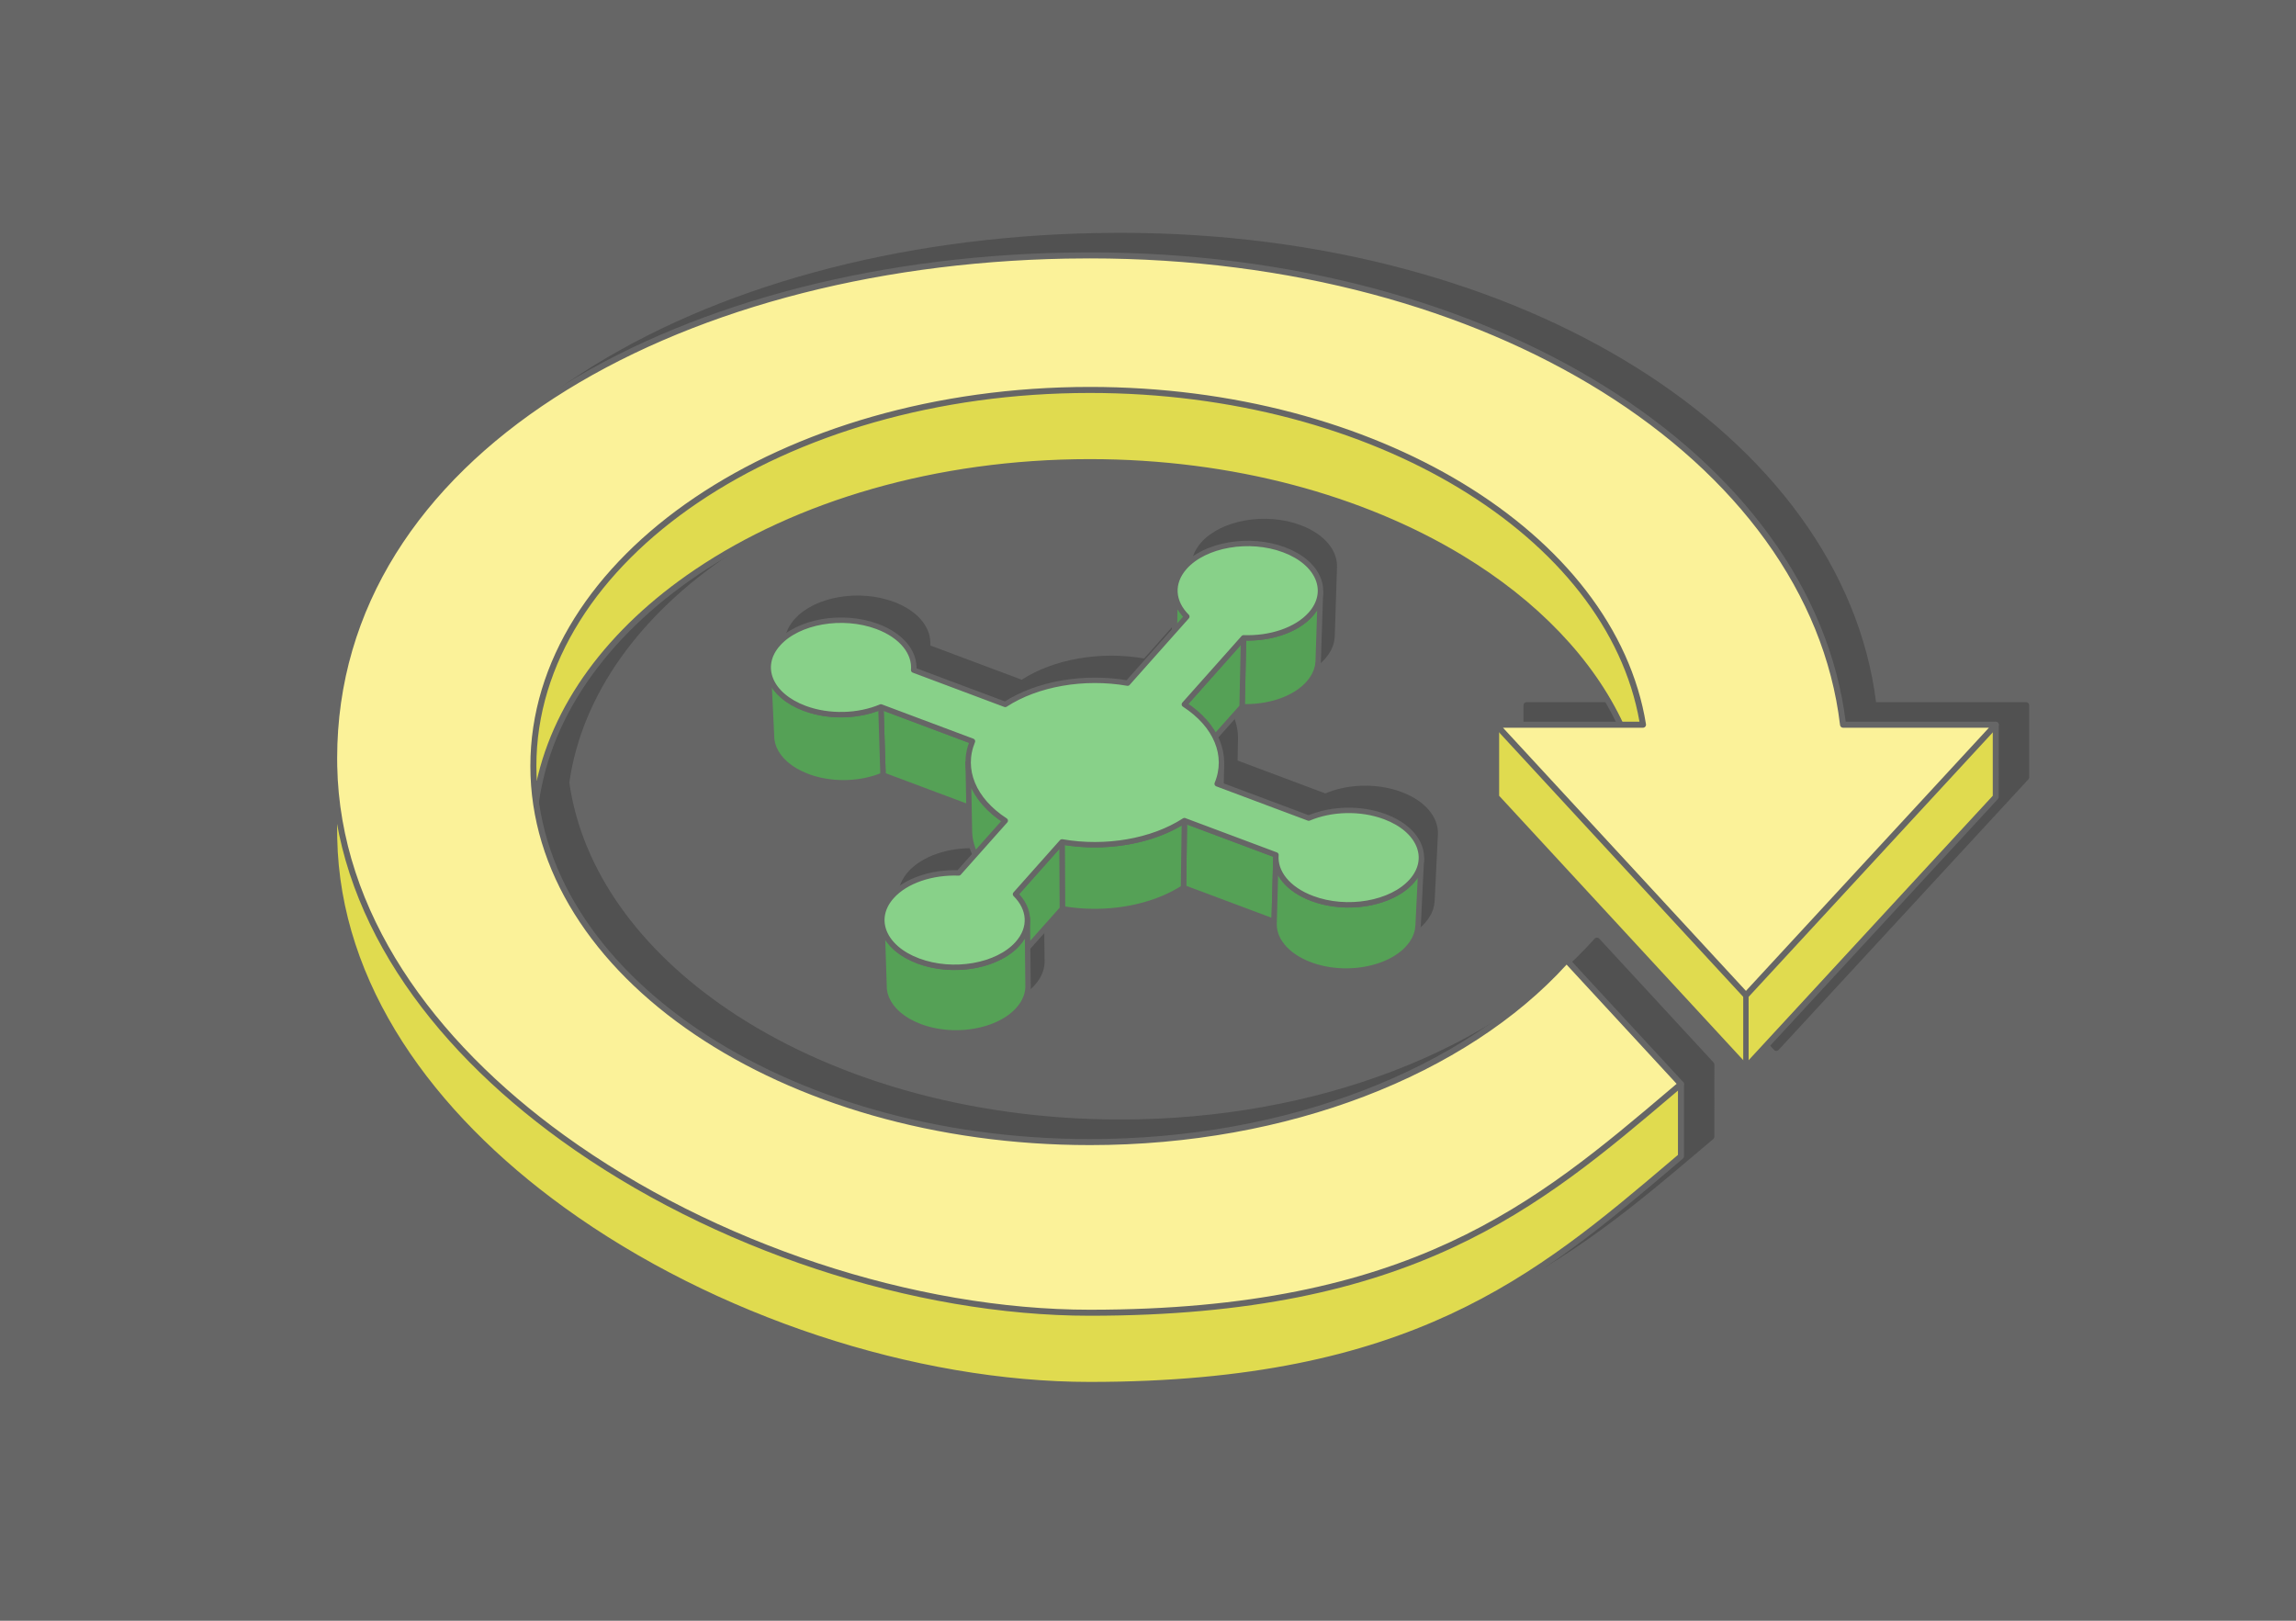 <?xml version="1.0" encoding="UTF-8"?>
<!DOCTYPE svg PUBLIC "-//W3C//DTD SVG 1.1//EN" "http://www.w3.org/Graphics/SVG/1.1/DTD/svg11.dtd">
<!-- Creator: CorelDRAW 2020 (64-Bit) -->
<svg xmlns="http://www.w3.org/2000/svg" xml:space="preserve" width="425px" height="300px" version="1.1" style="shape-rendering:geometricPrecision; text-rendering:geometricPrecision; image-rendering:optimizeQuality; fill-rule:evenodd; clip-rule:evenodd"
viewBox="0 0 9607.7 6781.9"
 xmlns:xlink="http://www.w3.org/1999/xlink"
 xmlns:xodm="http://www.corel.com/coreldraw/odm/2003">
 <defs>
  <style type="text/css">
   <![CDATA[
    .str0 {stroke:#666666;stroke-width:22.6;stroke-linecap:round;stroke-linejoin:round;stroke-miterlimit:2.613}
    .fil5 {fill:#515151}
    .fil6 {fill:#55A156}
    .fil0 {fill:#666666}
    .fil8 {fill:#88D189}
    .fil7 {fill:#B3B3B3}
    .fil3 {fill:#E0DB4F}
    .fil1 {fill:#515151;fill-rule:nonzero}
    .fil4 {fill:#666666;fill-rule:nonzero}
    .fil2 {fill:#FBF299;fill-rule:nonzero}
   ]]>
  </style>
 </defs>
 <g id="Layer_x0020_1">
  <g id="_1626750741776">
   <rect class="fil0" width="9607.7" height="6781.9"/>
   <g>
    <path class="fil1" d="M4687.8 974.2c-32.3,0 -66.1,0.3 -101.4,1 -825.4,15.7 -1593.1,223.8 -2154.5,587.7 -563,364.9 -919,886.3 -919,1527.5 0,9.2 0.1,19.9 0.3,32.1l0 0.9c0,40.4 -0.2,70.6 -0.4,100.5 -0.4,67.4 -0.8,134.9 0.5,201.8 11.8,620.3 404.8,1163.3 961,1565.7 633.3,458.2 1478.8,734.4 2213.5,734.4 1350.3,0 1878.7,-448.3 2446,-929.6l35.6 -30.1c2.9,-2.5 4.4,-6.1 4.4,-9.6l0.1 -302.1c0,-3.6 -1.6,-6.9 -4,-9.2l-478.1 -517.9c-4.7,-5.1 -12.7,-5.4 -17.8,-0.7l-1.3 1.4c-206.2,230.4 -498.1,422.1 -846,554.9 -336.3,128.3 -724.9,201.6 -1138.9,201.6 -640.5,0 -1220.2,-175.4 -1639.7,-458.8 -368.4,-248.9 -612.9,-581.3 -665.7,-951.1 52.7,-369.9 297.2,-702.4 665.7,-951.4 419.5,-283.4 999.2,-458.7 1639.7,-458.7 594.3,0 1136.2,150.9 1546.4,399.1 298.1,180.4 526.4,412.2 654.3,674.5l-500.8 0c-6.9,0 -12.5,5.6 -12.5,12.6l0 1.1 0 300.9c0,3.6 1.4,6.8 3.8,9.1l1044.9 1131.8c4.7,5.1 12.7,5.4 17.8,0.7l1046.1 -1133.1c2.2,-2.4 3.3,-5.4 3.3,-8.5l0 -302c0,-7 -5.6,-12.6 -12.6,-12.6l-0.8 0 -0.1 0 -627.1 0c-69.8,-554.8 -439.7,-1049.3 -1007.8,-1403.3 -558.9,-348.2 -1309.8,-560.6 -2154.9,-560.6z"/>
    <g>
     <g>
      <path class="fil2" d="M6875.2 3037.6l-603.1 0c344.7,373.3 689.3,746.6 1033.9,1119.9 344.6,-373.3 689.3,-746.5 1033.8,-1119.9l-627.5 0c-1.4,0 -2.6,-0.5 -3.4,-1.2 -1,-0.9 -1.6,-2.1 -1.7,-3.3l0 -0.3c-32.4,-273.6 -138.8,-532.8 -306.7,-767.6 -171.6,-240.1 -407.5,-454.8 -694.3,-633.5 -283.7,-176.8 -617.3,-318.4 -987.7,-414.7 -355.8,-92.5 -745.6,-143.2 -1157.9,-143.2l-51.5 0.2c-17,0.2 -33.5,0.4 -49.5,0.7 -411.7,7.8 -808.8,63.7 -1172.9,162.9 -363.1,99 -693.4,241.2 -972.4,422 -287,186 -519.7,412.9 -678,675.8 -149.6,248.3 -232.9,528.7 -232.9,837l0.3 32.9c5.6,293.7 97.8,570.2 252.9,822.4 169,274.9 412.9,521 700.8,729.3 313.8,227 680,409.2 1058.8,534.9 382.1,126.8 777.2,196.1 1144.4,196.1 671.8,0 1139.4,-111.6 1509.6,-283.2 370.3,-171.5 642.9,-402.7 925.1,-642.1l31.6 -26.8c-157,-170.4 -314.2,-340.6 -471.5,-510.7l-5.5 6.1c-103.8,114.2 -228.5,218.8 -370.4,311.2 -141.8,92.4 -300.9,172.8 -473.7,238.8 -171.8,65.5 -357.1,116.8 -552.4,151.4 -189.3,33.5 -387.9,51.4 -592.8,51.4 -316,0 -617.3,-42.5 -892.2,-119.5 -285.4,-79.9 -542.2,-197 -757.3,-342.3 -215.6,-145.7 -389.2,-319.7 -507.6,-513.1 -113.8,-186 -176.7,-389.9 -176.7,-603.8 0,-213.9 62.9,-417.9 176.7,-603.8 118.4,-193.4 292,-367.5 507.6,-513.1 215.1,-145.4 471.9,-262.5 757.3,-342.4 274.9,-76.9 576.2,-119.4 892.2,-119.4 293.3,0 574,36.6 832.5,103.3 268.2,69.3 512.8,171.2 723,298.4 212,128.3 389.1,282.4 520.5,455.1 127.5,167.5 212.1,352.5 243.7,548.3 0.2,1.4 -0.1,2.7 -0.9,3.7 -0.7,1 -1.8,1.8 -3,2l-1.2 0.1z"/>
      <path class="fil3" d="M8333.3 3059.7l-1021.7 1106.5 -2 5.1 0 265.1 13.1 5.1 1021.6 -1106.6 2 -5.1 0 -265 -13 -5.1zm-1815.2 -412.2c111.2,115.7 200.6,241.8 264.3,375.7l2.1 4.3 84.9 0 -1.5 -8.8c-33.7,-191.6 -118.6,-372.7 -245.2,-536.8 -130,-168.5 -304.1,-319.1 -511.8,-444.9 -209.4,-126.7 -453.2,-228.2 -720.8,-297.3 -257.7,-66.5 -537.3,-102.9 -829.5,-102.9 -314.8,0 -615,42.3 -888.9,118.9 -284.5,79.6 -540.6,196.3 -754.9,341.1 -213.9,144.5 -386.2,317.1 -503.8,508.8 -113.5,184.8 -176.1,387.4 -176.1,599.8 0,9.7 0.2,19.9 0.5,30.7 0.3,10.4 0.7,20.6 1.3,30.5l14.8 1.2c37.8,-167.9 114.7,-327.1 224.1,-473.2 112.4,-150.1 259.3,-286.3 433.5,-404.1 215.1,-145.3 471.9,-262.4 757.3,-342.3 274.9,-76.9 576.2,-119.4 892.2,-119.4 293.3,0 574,36.6 832.5,103.3 268.2,69.3 512.8,171.2 723,298.4 153.7,93 289.1,199.7 402,317zm483.2 1923.3c-566,480.1 -1093.5,927.3 -2440.7,927.3 -368.2,0 -764.3,-69.5 -1147.4,-196.6 -379.9,-126 -747,-308.7 -1061.7,-536.3 -249.4,-180.5 -465.9,-389.3 -629.7,-620.6 -151.9,-214.6 -258.6,-448.7 -303.9,-697.6l-14.9 1.4 0.2 29.5 0.5 29.5c5.6,293.7 97.8,570.2 252.9,822.4 169,274.9 412.9,521 700.8,729.3 313.8,227 680,409.2 1058.8,534.9 382.1,126.8 777.2,196.1 1144.4,196.1 1343.9,0 1870,-446.3 2434.7,-925.3 11,-9.7 22.6,-19.2 33.8,-28.7l0 -288.9 -27.8 23.6zm298.9 -404.7l-1021.5 -1106.4 -13.1 5.1 0 265 2 5.1 1021.5 1106.4 13 -5.1 0 -265 -1.9 -5.1z"/>
     </g>
     <path class="fil4" d="M1398.6 3192.8c-6.9,0 -12.5,5.6 -12.5,12.6 0,40.3 -0.2,70.6 -0.4,100.4 -0.4,67.4 -0.9,135 0.4,201.9 11.9,620.2 404.8,1163.3 961,1565.7 633.3,458.2 1478.8,734.4 2213.5,734.4 1350.4,0 1878.8,-448.3 2446.1,-929.6l35.5 -30.2c3,-2.5 4.5,-6 4.5,-9.6l0 -302.1c0,-5.3 -3.3,-9.9 -8.1,-11.7l-26.3 -11.9 21.8 23.6 -12.6 10.7 0 285.6 -31.1 26.4c-563.6,478.2 -1088.6,923.6 -2429.8,923.6 -729.7,0 -1569.6,-274.4 -2198.8,-729.6 -550.2,-398.1 -938.9,-934.4 -950.6,-1545.7 -0.9,-47.6 -1,-95.4 -0.8,-143.3 -6.6,-52.3 -10.7,-105.2 -11.7,-158.6 -0.1,-4.3 0,-8.4 -0.1,-12.6zm851.2 208.4c38.8,-387.8 287.9,-737.1 671.2,-996 419.4,-283.5 999.1,-458.8 1639.6,-458.8 594.3,0 1136.3,151 1546.4,399.2 302.9,183.3 533.7,419.5 660.4,687l27.7 0c-127.7,-276.5 -364,-520.3 -675.1,-708.6 -413.9,-250.4 -960.4,-402.8 -1559.4,-402.8 -645.6,0 -1230.3,177 -1653.7,463.1 -360.3,243.5 -604,566 -669.7,926.2 3,30.5 7.1,60.7 12.6,90.7zm4039.2 -368.6l-22.9 -11.3c-6.2,-3 -13.7,-0.4 -16.8,5.8 -0.8,1.8 -1.2,3.6 -1.2,5.5l-0.1 302.1c0,3.5 1.5,6.7 3.8,9l1044.9 1131.9c4.7,5.1 12.7,5.4 17.8,0.7l1046.1 -1133.1c2.2,-2.4 3.3,-5.5 3.3,-8.5l0.1 -302.1c0,-6.9 -5.7,-12.6 -12.6,-12.6 -2.2,0 -4.3,0.6 -6.1,1.6l-23.3 11 29.4 0 -22.8 24.6 10.2 -4.8 0 277.4 -1032.8 1118.7 -1032.8 -1118.7 0 -277.1 11 5.5 -23.6 -25.6 28.4 0z"/>
     <path class="fil4" d="M4560.6 1056.1c-32.2,0 -66,0.3 -101.3,1 -825.4,15.8 -1593.1,223.9 -2154.6,587.7 -563,364.9 -919,886.3 -919,1527.6 0,9.4 0.2,20.5 0.4,33.2 11.9,620.2 404.8,1163.3 961,1565.7 633.3,458.2 1478.8,734.4 2213.5,734.4 1350.4,0 1878.8,-448.3 2446.1,-929.6l35.5 -30.2c5.3,-4.5 6,-12.4 1.5,-17.7l-479.1 -518.9c-4.7,-5.1 -12.6,-5.5 -17.7,-0.8l-1.4 1.5c-206.1,230.4 -498,422 -846,554.8 -336.3,128.4 -724.9,201.6 -1138.9,201.6 -640.5,0 -1220.2,-175.3 -1639.6,-458.7 -418,-282.5 -676.5,-672.2 -676.5,-1102.3 0,-430.1 258.5,-819.9 676.5,-1102.3 419.4,-283.5 999.1,-458.8 1639.6,-458.8 594.3,0 1136.3,151 1546.4,399.2 408.2,247 685.6,590.3 753.5,976.5l-599.9 0c-7,0 -12.6,5.7 -12.6,12.6 0,3.5 1.5,6.7 3.8,9l1044.9 1131.9c4.7,5.1 12.7,5.4 17.8,0.7l1046.1 -1133.1c4.7,-5.1 4.4,-13.1 -0.7,-17.8 -2.4,-2.2 -5.5,-3.3 -8.5,-3.3l-628 0c-69.9,-554.7 -439.8,-1049.2 -1007.9,-1403.2 -558.9,-348.3 -1309.7,-560.7 -2154.9,-560.7zm-100.9 26.1c31.9,-0.6 65.6,-0.9 100.9,-0.9 840.4,0 1586.6,211 2141.6,556.8 565.3,352.3 932.1,844.4 997.5,1395.6 0.6,6.4 6,11.5 12.6,11.5l610.4 0 -1016.7 1101.2 -1016.7 -1101.2 586 0 2 -0.2c6.9,-1.1 11.5,-7.5 10.4,-14.4 -64.6,-399.8 -348.2,-754.8 -767.7,-1008.7 -413.9,-250.4 -960.4,-402.8 -1559.4,-402.8 -645.6,0 -1230.3,177 -1653.7,463.1 -424.8,287.1 -687.6,684.2 -687.6,1123.2 0,439 262.8,836 687.6,1123.1 423.4,286.1 1008.1,463.1 1653.7,463.1 417.1,0 808.8,-73.9 1147.9,-203.3 346.7,-132.3 638.7,-322.8 847,-551.9l460.5 498.8 -25.6 21.7c-563.6,478.2 -1088.6,923.6 -2429.8,923.6 -729.7,0 -1569.6,-274.4 -2198.8,-729.6 -550.2,-398.1 -938.9,-934.4 -950.6,-1545.7 -0.2,-9.4 -0.3,-20.4 -0.3,-32.8 0,-631.9 351.5,-1146.2 907.5,-1506.5 557.6,-361.4 1320.5,-568 2141.3,-583.7z"/>
     <polygon class="fil4" points="7294.6,4158.9 7294.6,4465.9 7317.2,4465.9 7317.1,4158.9 "/>
    </g>
   </g>
   <path class="fil5" d="M5594.8 2373.7l-9.5 290.1 -2.2 18.9 -5 18.9 -8.1 18.6 -11 18.3 -14 17.9 -5.7 6.1 -5.9 5.9 -6.3 5.7 -6.4 5.6 -6.8 5.4 -7 5.1 -7.2 5 -7.5 4.8 -7.7 4.7 -7.9 4.4 -8.2 4.2 -8.3 4 -8.5 3.8 -8.6 3.7 -8.9 3.4 -9 3.2 -9.2 3 -9.2 2.8 -9.5 2.6 -9.5 2.4 -9.7 2.2 -9.8 1.9 -9.8 1.8 -10 1.5 -10 1.3 -10.1 1.1 -10.1 0.9 -10.2 0.6 -10.3 0.5 -10.2 0.2 -10.3 -0.1 -10.3 -0.2 -112.7 126.6c17.2,34.2 26.2,70.1 26.4,106.3 0,3.1 -0.1,6.2 -0.2,9.3l-1.6 86.4 366.9 137.5c93.1,-39.5 216.2,-44.4 319.2,-5.8 100.1,37.5 155,106.3 152.2,176.4l-13.7 278.9 -2.2 18.9 -5 18.9 -8.1 18.6 -11 18.4 -14 17.8 -8.1 8.6 -8.7 8.2 -9.2 7.8 -9.7 7.5 -10.2 7.1 -10.7 6.7 -11.1 6.4 -11.5 5.9 -11.9 5.6 -12.3 5.1 -12.6 4.7 -12.9 4.4 -13.2 3.9 -13.4 3.5 -13.7 3.1 -13.9 2.6 -14 2.2 -14.2 1.8 -14.4 1.3 -14.4 0.9 -14.5 0.5 -14.6 -0.1 -14.6 -0.4 -14.5 -1 -14.6 -1.4 -14.5 -1.9 -14.4 -2.3 -14.3 -2.9 -14.2 -3.3 -14 -3.8 -13.9 -4.3 -13.6 -4.8 -18.6 -7.6 -17.4 -8.2 -16.3 -8.9 -15.1 -9.6 -13.9 -10.1 -12.7 -10.7 -11.4 -11.1 -10.3 -11.6 -8.9 -12 -7.7 -12.3 -6.4 -12.6 -5 -12.9 -3.7 -13 -2.4 -13.2 -0.9 -13.3 0.3 -13.4 -379.2 -142.1 -12.6 7.9 -12.9 7.6 -13.2 7.3 -13.6 6.9 -13.9 6.7 -14.2 6.3 -14.5 6 -14.7 5.7 -15 5.4 -15.2 5 -15.4 4.7 -15.7 4.4 -15.8 4.1 -16.1 3.7 -16.2 3.4 -16.4 3 -16.5 2.7 -16.6 2.3 -16.7 2 -16.9 1.6 -16.9 1.3 -17 1 -17.1 0.5 -17.1 0.3 -17.1 -0.2 -17.2 -0.5 -17.2 -0.9 -17.1 -1.3 -17.1 -1.6 -17.1 -2 -17.1 -2.4 -16.9 -2.8 -145.2 163.2 1.6 153.6 0.1 13.3 -1.4 13.4 -2.8 13.4 -4.2 13.2 -5.7 13.2 -7.2 13 -8.8 12.8 -10.2 12.6 -8.1 8.6 -8.7 8.2 -9.2 7.8 -9.7 7.5 -10.2 7.1 -10.7 6.8 -11.1 6.3 -11.5 5.9 -11.9 5.6 -12.3 5.1 -12.6 4.8 -12.9 4.3 -13.2 3.9 -13.4 3.5 -13.7 3.1 -13.9 2.6 -14 2.2 -14.2 1.8 -14.4 1.3 -14.4 0.9 -14.5 0.5 -14.6 -0.1 -14.6 -0.4 -14.5 -1 -14.6 -1.4 -14.5 -1.9 -14.4 -2.3 -14.3 -2.9 -14.2 -3.3 -14 -3.8 -13.9 -4.3 -13.6 -4.8 -25.9 -10.9 -23.7 -12.3 -21.3 -13.5 -18.9 -14.7 -16.4 -15.7 -14 -16.5 -11.5 -17.3 -8.8 -17.9 -6.1 -18.3 -3.4 -18.7 -0.7 -18.9 -8.3 -258c-0.6,-6.1 -0.8,-12.3 -0.6,-18.4 1.3,-31.9 14.5,-64 40.7,-93.5 59.5,-66.8 169.9,-102.5 281,-98.5l68.8 -77.3 -1.5 -3 -4.7 -10.6 -4.1 -10.7 -3.6 -10.8 -3.1 -10.9 -2.5 -10.9 -2 -11 -1.4 -11.1 -0.9 -11 -0.3 -11.1 -1.8 -96.2 -359.7 -134.7 -8.7 3.5 -8.9 3.4 -9.1 3.2 -9.2 2.9 -9.3 2.8 -9.5 2.5 -9.5 2.3 -9.7 2.2 -9.8 1.9 -9.9 1.6 -10 1.5 -10 1.3 -10.1 1 -10.2 0.8 -10.2 0.6 -10.2 0.4 -10.3 0.1 -10.3 -0.1 -10.3 -0.3 -10.3 -0.6 -10.3 -0.8 -10.3 -1 -10.3 -1.2 -10.2 -1.5 -10.2 -1.8 -10.1 -1.9 -10.1 -2.3 -9.9 -2.4 -10 -2.7 -9.8 -3 -9.7 -3.2 -9.6 -3.4 -25.9 -10.9 -23.7 -12.3 -21.3 -13.5 -18.9 -14.7 -16.5 -15.7 -13.9 -16.5 -11.4 -17.3 -8.9 -17.9 -6.1 -18.3 -3.4 -18.7 -13.7 -286.8 0 0 0 0c-4.1,-38 8.6,-77.1 40.1,-112.6 84.1,-94.5 270.3,-126.9 415.9,-72.3 96.5,36.1 151,101.4 152.3,168.8l0.4 13.8 382.3 143.2c133.4,-86.7 329.7,-120.8 512.1,-89l196.1 -220.4 1.9 -163.7c-0.1,-3 0,-6 0.1,-9 1.5,-31.6 14.7,-63.3 40.7,-92.5 84.1,-94.5 270.3,-126.9 416,-72.3 100.1,37.5 155,106.3 152.2,176.4zm-1696.8 534.5l-142.6 -53.4 142.6 53.4 0 0z"/>
   <g>
    <g>
     <polygon class="fil6 str0" points="5525.5,2477 5516,2767.1 5513.9,2786.1 5508.8,2804.9 5500.8,2823.6 5489.8,2841.9 5475.7,2859.7 5470.1,2865.8 5464.1,2871.7 5457.9,2877.5 5451.4,2883 5444.6,2888.4 5437.6,2893.6 5430.4,2898.6 5422.9,2903.4 5415.2,2908 5407.3,2912.4 5399.2,2916.6 5390.9,2920.6 5382.4,2924.5 5373.7,2928.1 5364.8,2931.5 5355.8,2934.7 5346.7,2937.7 5337.4,2940.5 5328,2943.1 5318.4,2945.5 5308.8,2947.7 5299,2949.7 5289.1,2951.4 5279.2,2952.9 5269.1,2954.2 5259.1,2955.3 5248.9,2956.2 5238.7,2956.9 5228.5,2957.3 5218.2,2957.5 5207.9,2957.5 5197.6,2957.2 5203.8,2669 5214.2,2669.3 5224.6,2669.3 5235,2669.1 5245.3,2668.7 5255.6,2668 5265.9,2667.1 5276.1,2666 5286.2,2664.7 5296.3,2663.2 5306.2,2661.4 5316.1,2659.4 5325.8,2657.2 5335.5,2654.8 5345,2652.2 5354.4,2649.4 5363.6,2646.3 5372.7,2643.1 5381.7,2639.6 5390.4,2635.9 5399,2632.1 5407.4,2628 5415.6,2623.8 5423.6,2619.3 5431.4,2614.6 5439,2609.8 5446.3,2604.7 5453.3,2599.5 5460.2,2594.1 5466.7,2588.5 5473,2582.7 5479,2576.7 5484.7,2570.5 5499,2552.5 5510.1,2534 5518.2,2515.2 5523.3,2496.1 "/>
     <polygon class="fil6 str0" points="5203.8,2669 5197.6,2957.2 4952.3,3232.9 4956,2947.5 "/>
     <polygon class="fil7 str0" points="5111.3,3190.1 5106,3473.1 5105.8,3484.2 5105,3495.4 5103.6,3506.5 5101.7,3517.6 5099.2,3528.7 5096.1,3539.8 5092.4,3550.9 5088.1,3561.9 5093.3,3279.8 5097.6,3268.7 5101.3,3257.5 5104.4,3246.3 5106.9,3235.1 5108.9,3223.9 5110.3,3212.6 5111.1,3201.4 "/>
     <polygon class="fil6 str0" points="5339.3,3577.4 5331.7,3856.5 4952.4,3714.4 4956.2,3433.9 "/>
     <polygon class="fil6 str0" points="5947.8,3593.9 5934.1,3872.9 5932,3891.8 5926.9,3910.6 5918.9,3929.3 5907.9,3947.6 5893.8,3965.4 5885.7,3974 5877.1,3982.2 5867.9,3990.1 5858.1,3997.6 5847.9,4004.7 5837.2,4011.4 5826.1,4017.7 5814.6,4023.7 5802.7,4029.2 5790.5,4034.3 5777.9,4039.1 5764.9,4043.4 5751.8,4047.3 5738.3,4050.8 5724.6,4053.9 5710.8,4056.5 5696.7,4058.8 5682.5,4060.5 5668.2,4061.9 5653.7,4062.7 5639.2,4063.2 5624.6,4063.2 5610.1,4062.7 5595.5,4061.8 5580.9,4060.3 5566.4,4058.5 5552,4056.1 5537.7,4053.3 5523.5,4049.9 5509.5,4046.1 5495.6,4041.8 5482,4037 5463.5,4029.5 5446,4021.2 5429.8,4012.3 5414.7,4002.7 5400.8,3992.6 5388.1,3981.9 5376.6,3970.8 5366.4,3959.2 5357.4,3947.2 5349.7,3934.9 5343.3,3922.3 5338.3,3909.5 5334.6,3896.4 5332.2,3883.2 5331.3,3869.9 5338.9,3590.9 5339.8,3604.4 5342.2,3617.7 5345.9,3630.9 5351,3643.9 5357.5,3656.6 5365.2,3669 5374.3,3681.1 5384.6,3692.8 5396.2,3704.1 5409,3714.9 5423.1,3725.1 5438.3,3734.7 5454.8,3743.8 5472.4,3752.1 5491.1,3759.7 5504.9,3764.6 5518.9,3768.9 5533,3772.8 5547.3,3776.1 5561.8,3779 5576.4,3781.4 5591,3783.3 5605.7,3784.7 5620.5,3785.7 5635.2,3786.2 5649.9,3786.2 5664.5,3785.7 5679.1,3784.8 5693.6,3783.5 5708,3781.7 5722.2,3779.5 5736.2,3776.8 5750,3773.7 5763.6,3770.1 5776.9,3766.2 5789.9,3761.8 5802.7,3757 5815.1,3751.8 5827.1,3746.2 5838.7,3740.2 5849.9,3733.8 5860.7,3727.1 5871,3719.9 5880.8,3712.3 5890.1,3704.4 5898.9,3696.1 5907.1,3687.4 5921.3,3669.4 5932.4,3650.9 5940.5,3632.1 5945.6,3613 "/>
     <polygon class="fil6 str0" points="4956.2,3433.9 4952.4,3714.4 4939.8,3722.3 4926.9,3729.9 4913.7,3737.2 4900.1,3744.2 4886.2,3750.8 4872,3757.2 4857.6,3763.2 4842.8,3768.9 4827.9,3774.2 4812.7,3779.3 4797.2,3784 4781.6,3788.4 4765.7,3792.4 4749.6,3796.1 4733.4,3799.5 4717.1,3802.5 4700.6,3805.2 4683.9,3807.6 4667.2,3809.5 4650.3,3811.2 4633.4,3812.5 4616.4,3813.4 4599.3,3814 4582.2,3814.2 4565.1,3814 4547.9,3813.5 4530.8,3812.6 4513.6,3811.4 4496.5,3809.7 4479.4,3807.7 4462.4,3805.3 4445.4,3802.6 4444,3522.9 4461.2,3525.7 4478.4,3528.1 4495.6,3530.2 4512.9,3531.8 4530.3,3533.1 4547.6,3534 4564.9,3534.5 4582.2,3534.6 4599.5,3534.4 4616.8,3533.9 4633.9,3532.9 4651,3531.6 4668.1,3530 4685,3527.9 4701.8,3525.6 4718.4,3522.9 4735,3519.8 4751.3,3516.4 4767.5,3512.7 4783.6,3508.6 4799.4,3504.1 4815,3499.4 4830.4,3494.3 4845.5,3488.9 4860.4,3483.1 4875,3477 4889.3,3470.6 4903.3,3463.9 4917,3456.9 4930.4,3449.5 4943.5,3441.9 "/>
     <polygon class="fil6 str0" points="4444,3522.9 4445.4,3802.6 4252.7,4019.1 4249.4,3741.7 "/>
     <polygon class="fil6 str0" points="4299,3842.8 4301.8,4119.3 4301.9,4132.7 4300.5,4146 4297.8,4159.4 4293.5,4172.7 4287.8,4185.8 4280.6,4198.9 4271.9,4211.7 4261.6,4224.2 4253.5,4232.8 4244.9,4241 4235.7,4248.9 4225.9,4256.4 4215.7,4263.5 4205.1,4270.2 4193.9,4276.5 4182.4,4282.5 4170.5,4288 4158.3,4293.2 4145.7,4297.9 4132.8,4302.2 4119.6,4306.1 4106.1,4309.6 4092.4,4312.7 4078.6,4315.3 4064.5,4317.6 4050.3,4319.3 4036,4320.7 4021.5,4321.6 4007,4322 3992.5,4322 3977.9,4321.5 3963.3,4320.6 3948.7,4319.2 3934.2,4317.3 3919.8,4314.9 3905.5,4312.1 3891.3,4308.7 3877.3,4304.9 3863.4,4300.6 3849.8,4295.8 3823.9,4284.9 3800.3,4272.7 3779,4259.1 3760,4244.4 3743.6,4228.7 3729.6,4212.2 3718.2,4194.9 3709.4,4177 3703.2,4158.7 3699.8,4140 3699.2,4121.1 3690.2,3844.7 3690.9,3863.8 3694.4,3882.6 3700.6,3901.2 3709.5,3919.2 3721,3936.7 3735.1,3953.4 3751.8,3969.2 3770.9,3984.1 3792.4,3997.7 3816.3,4010.1 3842.4,4021.1 3856.2,4026 3870.2,4030.4 3884.3,4034.2 3898.7,4037.6 3913.1,4040.4 3927.7,4042.8 3942.3,4044.7 3957,4046.1 3971.8,4047.1 3986.5,4047.6 4001.2,4047.6 4015.9,4047.1 4030.5,4046.2 4044.9,4044.9 4059.3,4043.1 4073.5,4040.9 4087.5,4038.2 4101.3,4035.1 4114.9,4031.6 4128.2,4027.6 4141.3,4023.2 4154,4018.4 4166.4,4013.2 4178.4,4007.6 4190,4001.6 4201.3,3995.3 4212,3988.5 4222.3,3981.3 4232.2,3973.7 4241.5,3965.8 4250.2,3957.5 4258.4,3948.8 4268.7,3936.1 4277.6,3923.2 4284.8,3910.1 4290.6,3896.8 4294.9,3883.3 4297.7,3869.8 4299.1,3856.3 "/>
     <polygon class="fil7 str0" points="3823.7,2790.5 3831.3,3077.5 3830.9,3090.9 3823.3,2804 "/>
     <polygon class="fil6 str0" points="4069.3,3101.7 4074.4,3385.5 3695.1,3243.4 3686.2,2958.1 "/>
     <polygon class="fil6 str0" points="3686.2,2958.1 3695.1,3243.4 3686.4,3247 3677.5,3250.3 3668.5,3253.5 3659.3,3256.5 3649.9,3259.2 3640.5,3261.7 3630.9,3264.1 3621.2,3266.2 3611.4,3268.1 3601.5,3269.8 3591.6,3271.3 3581.5,3272.5 3571.4,3273.5 3561.2,3274.3 3551,3274.9 3540.8,3275.3 3530.5,3275.4 3520.2,3275.3 3509.9,3275 3499.6,3274.5 3489.3,3273.7 3479,3272.7 3468.8,3271.4 3458.5,3269.9 3448.4,3268.2 3438.2,3266.2 3428.2,3264 3418.2,3261.5 3408.3,3258.8 3398.5,3255.9 3388.7,3252.7 3379.1,3249.2 3353.2,3238.3 3329.6,3226 3308.3,3212.5 3289.4,3197.8 3272.9,3182.1 3258.9,3165.6 3247.5,3148.3 3238.7,3130.4 3232.5,3112.1 3229.1,3093.4 3215.4,2806.6 3218.9,2825.5 3225.1,2844 3234,2862 3245.5,2879.5 3259.7,2896.2 3276.3,2912 3295.4,2926.9 3316.9,2940.6 3340.8,2953 3367,2964 3376.7,2967.4 3386.5,2970.7 3396.4,2973.7 3406.4,2976.4 3416.5,2978.9 3426.7,2981.1 3436.9,2983.1 3447.2,2984.9 3457.5,2986.4 3467.9,2987.6 3478.3,2988.7 3488.7,2989.5 3499.1,2990 3509.5,2990.4 3519.9,2990.5 3530.3,2990.3 3540.6,2989.9 3550.9,2989.4 3561.2,2988.5 3571.4,2987.5 3581.6,2986.2 3591.6,2984.7 3601.6,2983 3611.5,2981.1 3621.3,2979 3631,2976.6 3640.5,2974.1 3650,2971.3 3659.2,2968.3 3668.4,2965.1 3677.4,2961.7 "/>
     <polygon class="fil6 str0" points="4206.5,3434 4210.3,3714.5 4198.1,3706.4 4186.4,3698 4175.2,3689.4 4164.5,3680.6 4154.2,3671.6 4144.5,3662.4 4135.2,3653 4126.4,3643.4 4118.2,3633.7 4110.4,3623.8 4103.1,3613.8 4096.4,3603.6 4090.1,3593.4 4084.4,3582.9 4079.2,3572.4 4074.6,3561.8 4070.4,3551.1 4066.8,3540.3 4063.7,3529.4 4061.2,3518.5 4059.2,3507.5 4057.8,3496.5 4056.9,3485.4 4056.6,3474.3 4051.3,3191.3 4051.6,3202.6 4052.5,3213.7 4053.9,3224.9 4056,3236 4058.5,3247 4061.6,3258 4065.2,3268.9 4069.4,3279.7 4074.1,3290.5 4079.4,3301.1 4085.2,3311.6 4091.5,3322 4098.3,3332.2 4105.6,3342.4 4113.5,3352.3 4121.8,3362.2 4130.7,3371.8 4140,3381.3 4149.9,3390.6 4160.3,3399.7 4171.1,3408.6 4182.4,3417.3 4194.3,3425.7 "/>
     <polygon class="fil6 str0" points="4966.3,2580 4962.5,2869.1 4951.8,2857.7 4942.4,2845.9 4934.2,2833.7 4927.4,2821.2 4921.9,2808.4 4917.7,2795.4 4914.8,2782.2 4913.4,2769 4913.3,2755.6 4916.7,2465.4 4916.7,2478.9 4918.2,2492.3 4921.1,2505.6 4925.3,2518.7 4930.9,2531.6 4937.8,2544.2 4946,2556.5 4955.6,2568.5 "/>
    </g>
    <path class="fil8 str0" d="M5373.3 2300.6c145.6,54.6 195.5,175.4 111.4,269.9 -59.4,66.8 -169.8,102.5 -280.9,98.5l-247.8 278.5c133.7,86.6 186.3,213.9 137.3,332.3l383.1 143.5c93.1,-39.5 216.3,-44.4 319.2,-5.8 145.6,54.6 195.5,175.4 111.5,269.9 -84.1,94.5 -270.3,126.9 -416,72.3 -102.9,-38.5 -158,-110.2 -151.8,-182.3l-383.1 -143.5c-133.5,86.7 -329.8,120.9 -512.2,89l-194.6 218.8c60.9,60.4 68.4,140.3 9,207.1 -84.1,94.5 -270.3,126.9 -416,72.3 -145.6,-54.5 -195.5,-175.4 -111.4,-269.9 59.4,-66.8 169.8,-102.5 280.9,-98.5l194.6 -218.7c-133.6,-86.6 -186.2,-214 -137.2,-332.3l-383.1 -143.6c-93.1,39.5 -216.3,44.4 -319.2,5.9 -145.7,-54.6 -195.6,-175.4 -111.5,-269.9 84.1,-94.6 270.3,-126.9 416,-72.4 102.9,38.6 158,110.2 151.8,182.3l383.1 143.6c133.5,-86.8 329.8,-120.9 512.2,-89.1l247.7 -278.5c-60.9,-60.4 -68.4,-140.3 -9,-207.1 84.1,-94.5 270.4,-126.9 416,-72.3z"/>
   </g>
  </g>
 </g>
</svg>
